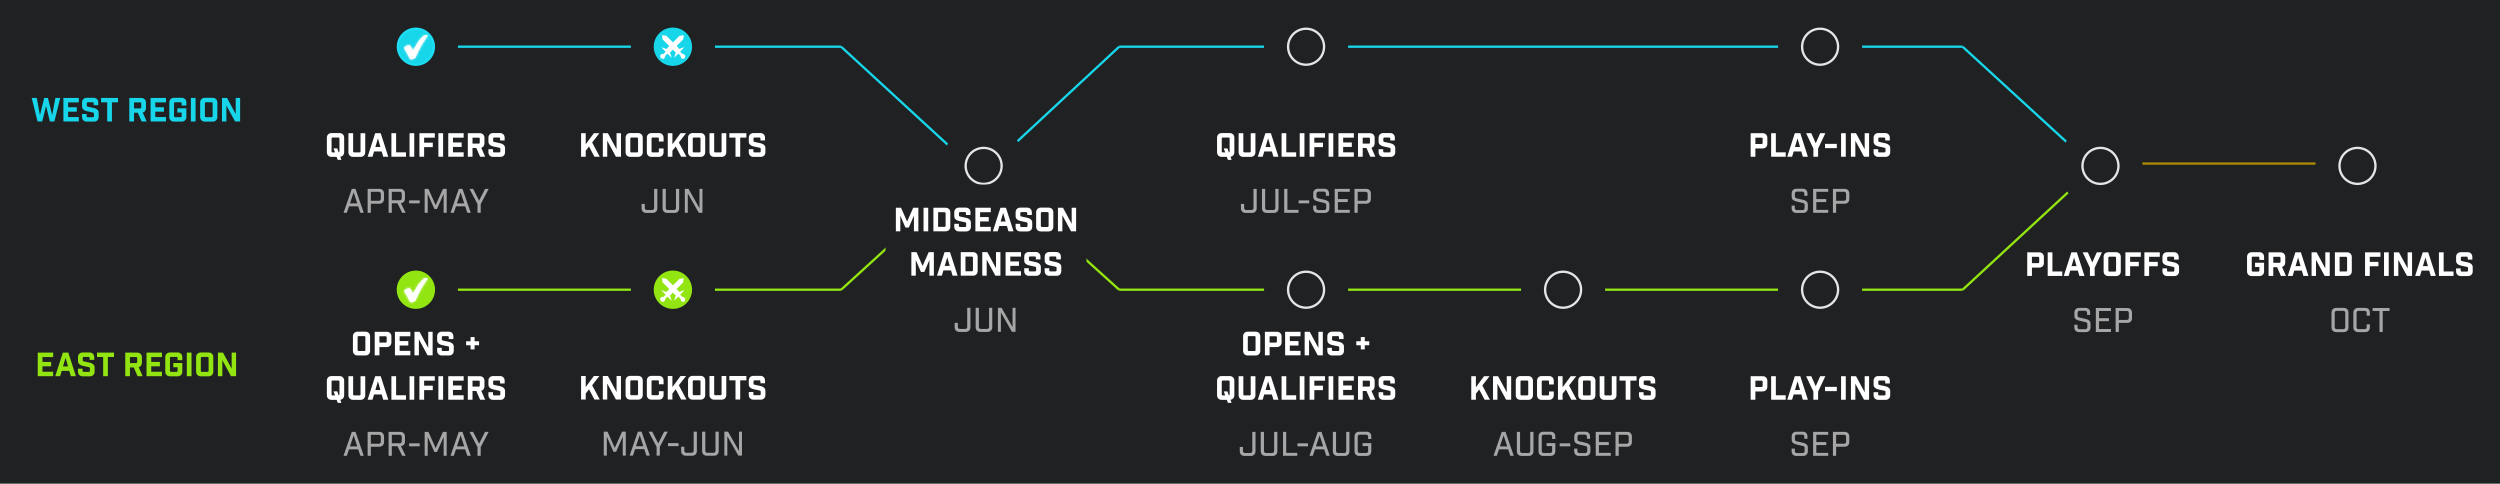 <svg width="1070" height="207" viewBox="0 0 1070 207" fill="none" xmlns="http://www.w3.org/2000/svg">
<rect width="1070" height="207" fill="#202123"/>
<path d="M179 124C179 124 300.523 124 360 124" stroke="#92E510"/>
<path d="M479 124C479 124 721.375 124 840 124" stroke="#92E510"/>
<path d="M360 124L419.184 70L479 124" stroke="#92E510"/>
<path d="M840 124L898.413 70" stroke="#92E510"/>
<path d="M900 70H955H1010" stroke="#AC8A00"/>
<path d="M179 20C179 20 300.523 20 360 20" stroke="#18D6EA"/>
<path d="M479 20L419.816 75L360 20" stroke="#18D6EA"/>
<path d="M479 20C479 20 721.375 20 840 20" stroke="#18D6EA"/>
<path d="M840 20L900 75" stroke="#18D6EA"/>
<circle cx="178" cy="124" r="18" fill="#202123"/>
<circle cx="178" cy="124" r="7.7" fill="#92E510" stroke="#92E510"/>
<path opacity="0.6" d="M153.316 192.324L154.228 195.088H155.695L152.161 184.828H150.58L147.031 195.088H148.442L149.368 192.324H153.316ZM152.902 191.056H149.782L151.363 186.31L152.902 191.056ZM157.351 184.828V195.088H158.719V191.198H162.31C163.564 191.198 164.362 190.414 164.362 189.16V186.866C164.362 185.612 163.564 184.828 162.31 184.828H157.351ZM158.719 189.93V186.097H162.139C162.68 186.097 162.994 186.453 162.994 186.98V189.046C162.994 189.574 162.68 189.93 162.139 189.93H158.719ZM173.637 195.088L171.585 190.97C172.654 190.842 173.323 190.129 173.323 188.932V186.866C173.323 185.612 172.525 184.828 171.271 184.828H166.327V195.088H167.695V190.984H170.117L172.141 195.088H173.637ZM167.695 189.716V186.097H171.1C171.642 186.097 171.955 186.453 171.955 186.98V188.833C171.955 189.36 171.642 189.716 171.1 189.716H167.695ZM179.629 189.759H175.112V191.027H179.629V189.759ZM191.179 184.828H189.597L186.462 191.797L183.356 184.828H181.76V195.088H183.056V186.952L185.921 193.45H187.032L189.882 186.952V195.088H191.179V184.828ZM199.099 192.324L200.011 195.088H201.479L197.945 184.828H196.363L192.815 195.088H194.226L195.152 192.324H199.099ZM198.686 191.056H195.565L197.147 186.31L198.686 191.056ZM205.74 195.088V191.355L209.16 184.828H207.621L205.056 189.873L202.477 184.828H200.952L204.372 191.355V195.088H205.74Z" fill="white"/>
<path d="M156.408 152.144C157.584 152.144 158.396 151.332 158.396 150.156V143.94C158.396 142.764 157.584 141.952 156.408 141.952H153.034C151.858 141.952 151.046 142.764 151.046 143.94V150.156C151.046 151.332 151.858 152.144 153.034 152.144H156.408ZM153.062 144.332C153.062 144.024 153.23 143.856 153.538 143.856H155.904C156.212 143.856 156.38 144.024 156.38 144.332V149.764C156.38 150.072 156.212 150.24 155.904 150.24H153.538C153.23 150.24 153.062 150.072 153.062 149.764V144.332ZM160.376 142.008V152.088H162.392V148.532H165.528C166.704 148.532 167.516 147.72 167.516 146.544V143.996C167.516 142.82 166.704 142.008 165.528 142.008H160.376ZM162.392 146.628V143.912H165.024C165.332 143.912 165.5 144.08 165.5 144.388V146.152C165.5 146.46 165.332 146.628 165.024 146.628H162.392ZM169.03 142.008V152.088H175.624V150.184H171.046V147.888H174.756V145.984H171.046V143.912H175.624V142.008H169.03ZM183.277 142.008V148.882L179.567 142.008H177.397V152.088H179.287V145.214L182.997 152.088H185.167V142.008H183.277ZM192.081 145.116H194.041V143.94C194.041 142.764 193.229 141.952 192.053 141.952H189.085C187.909 141.952 187.097 142.764 187.097 143.94V145.648C187.097 146.768 188.021 147.426 189.113 147.664L191.717 148.224C192.025 148.294 192.193 148.392 192.193 148.7V149.764C192.193 150.072 192.025 150.24 191.717 150.24H189.533C189.225 150.24 189.057 150.072 189.057 149.764V148.868H187.097V150.156C187.097 151.332 187.909 152.144 189.085 152.144H192.221C193.397 152.144 194.209 151.332 194.209 150.156V148.336C194.209 147.216 193.285 146.558 192.193 146.32L189.589 145.76C189.281 145.69 189.113 145.592 189.113 145.284V144.332C189.113 144.024 189.281 143.856 189.589 143.856H191.605C191.913 143.856 192.081 144.024 192.081 144.332V145.116ZM201.415 149.54H203.123V147.762H205.041V146.054H203.123V144.276H201.415V146.054H199.497V147.762H201.415V149.54ZM141.884 160.952C140.708 160.952 139.896 161.764 139.896 162.94V169.156C139.896 170.332 140.708 171.144 141.884 171.144H144.082L144.544 172.432H146.126L145.65 171.116C146.644 170.976 147.302 170.22 147.302 169.156V162.94C147.302 161.764 146.49 160.952 145.314 160.952H141.884ZM144.334 167.504H142.752L143.382 169.24H142.388C142.08 169.24 141.912 169.072 141.912 168.764V163.332C141.912 163.024 142.08 162.856 142.388 162.856H144.81C145.118 162.856 145.286 163.024 145.286 163.332V168.764C145.286 169.016 145.174 169.17 144.964 169.226L144.334 167.504ZM156.323 161.008H154.307V168.764C154.307 169.072 154.139 169.24 153.831 169.24H151.619C151.311 169.24 151.143 169.072 151.143 168.764V161.008H149.127V169.156C149.127 170.332 149.939 171.144 151.115 171.144H154.335C155.511 171.144 156.323 170.332 156.323 169.156V161.008ZM163.36 168.82L164.018 171.088H166.188L162.94 161.008H160.588L157.34 171.088H159.426L160.098 168.82H163.36ZM162.814 166.916H160.658L161.75 163.22L162.814 166.916ZM167.519 161.008V171.088H173.763V169.184H169.535V161.008H167.519ZM175.285 171.088H177.301V161.008H175.285V171.088ZM179.509 171.088H181.525V166.972H185.235V165.068H181.525V162.912H186.103V161.008H179.509V171.088ZM187.63 171.088H189.646V161.008H187.63V171.088ZM191.855 161.008V171.088H198.449V169.184H193.871V166.888H197.581V164.984H193.871V162.912H198.449V161.008H191.855ZM207.656 171.088L205.976 167.266C206.816 167.028 207.348 166.314 207.348 165.362V162.996C207.348 161.82 206.536 161.008 205.36 161.008H200.222V171.088H202.238V167.35H203.862L205.486 171.088H207.656ZM205.332 164.998C205.332 165.306 205.164 165.474 204.856 165.474H202.238V162.912H204.856C205.164 162.912 205.332 163.08 205.332 163.388V164.998ZM214.032 164.116H215.992V162.94C215.992 161.764 215.18 160.952 214.004 160.952H211.036C209.86 160.952 209.048 161.764 209.048 162.94V164.648C209.048 165.768 209.972 166.426 211.064 166.664L213.668 167.224C213.976 167.294 214.144 167.392 214.144 167.7V168.764C214.144 169.072 213.976 169.24 213.668 169.24H211.484C211.176 169.24 211.008 169.072 211.008 168.764V167.868H209.048V169.156C209.048 170.332 209.86 171.144 211.036 171.144H214.172C215.348 171.144 216.16 170.332 216.16 169.156V167.336C216.16 166.216 215.236 165.558 214.144 165.32L211.54 164.76C211.232 164.69 211.064 164.592 211.064 164.284V163.332C211.064 163.024 211.232 162.856 211.54 162.856H213.556C213.864 162.856 214.032 163.024 214.032 163.332V164.116Z" fill="white"/>
<circle cx="178" cy="20" r="18" fill="#202123"/>
<circle cx="178" cy="20" r="7.7" fill="#18D6EA" stroke="#1CDEF2"/>
<path opacity="0.6" d="M153.316 88.324L154.228 91.088H155.695L152.161 80.828H150.58L147.031 91.088H148.442L149.368 88.324H153.316ZM152.902 87.056H149.782L151.363 82.31L152.902 87.056ZM157.351 80.828V91.088H158.719V87.198H162.31C163.564 87.198 164.362 86.414 164.362 85.16V82.866C164.362 81.612 163.564 80.828 162.31 80.828H157.351ZM158.719 85.93V82.097H162.139C162.68 82.097 162.994 82.453 162.994 82.98V85.046C162.994 85.574 162.68 85.93 162.139 85.93H158.719ZM173.637 91.088L171.585 86.97C172.654 86.842 173.323 86.129 173.323 84.932V82.866C173.323 81.612 172.525 80.828 171.271 80.828H166.327V91.088H167.695V86.984H170.117L172.141 91.088H173.637ZM167.695 85.716V82.097H171.1C171.642 82.097 171.955 82.453 171.955 82.98V84.833C171.955 85.36 171.642 85.716 171.1 85.716H167.695ZM179.629 85.759H175.112V87.027H179.629V85.759ZM191.179 80.828H189.597L186.462 87.797L183.356 80.828H181.76V91.088H183.056V82.952L185.921 89.45H187.032L189.882 82.952V91.088H191.179V80.828ZM199.099 88.324L200.011 91.088H201.479L197.945 80.828H196.363L192.815 91.088H194.226L195.152 88.324H199.099ZM198.686 87.056H195.565L197.147 82.31L198.686 87.056ZM205.74 91.088V87.355L209.16 80.828H207.621L205.056 85.873L202.477 80.828H200.952L204.372 87.355V91.088H205.74Z" fill="white"/>
<path d="M141.884 56.952C140.708 56.952 139.896 57.764 139.896 58.94V65.156C139.896 66.332 140.708 67.144 141.884 67.144H144.082L144.544 68.432H146.126L145.65 67.116C146.644 66.976 147.302 66.22 147.302 65.156V58.94C147.302 57.764 146.49 56.952 145.314 56.952H141.884ZM144.334 63.504H142.752L143.382 65.24H142.388C142.08 65.24 141.912 65.072 141.912 64.764V59.332C141.912 59.024 142.08 58.856 142.388 58.856H144.81C145.118 58.856 145.286 59.024 145.286 59.332V64.764C145.286 65.016 145.174 65.17 144.964 65.226L144.334 63.504ZM156.323 57.008H154.307V64.764C154.307 65.072 154.139 65.24 153.831 65.24H151.619C151.311 65.24 151.143 65.072 151.143 64.764V57.008H149.127V65.156C149.127 66.332 149.939 67.144 151.115 67.144H154.335C155.511 67.144 156.323 66.332 156.323 65.156V57.008ZM163.36 64.82L164.018 67.088H166.188L162.94 57.008H160.588L157.34 67.088H159.426L160.098 64.82H163.36ZM162.814 62.916H160.658L161.75 59.22L162.814 62.916ZM167.519 57.008V67.088H173.763V65.184H169.535V57.008H167.519ZM175.285 67.088H177.301V57.008H175.285V67.088ZM179.509 67.088H181.525V62.972H185.235V61.068H181.525V58.912H186.103V57.008H179.509V67.088ZM187.63 67.088H189.646V57.008H187.63V67.088ZM191.855 57.008V67.088H198.449V65.184H193.871V62.888H197.581V60.984H193.871V58.912H198.449V57.008H191.855ZM207.656 67.088L205.976 63.266C206.816 63.028 207.348 62.314 207.348 61.362V58.996C207.348 57.82 206.536 57.008 205.36 57.008H200.222V67.088H202.238V63.35H203.862L205.486 67.088H207.656ZM205.332 60.998C205.332 61.306 205.164 61.474 204.856 61.474H202.238V58.912H204.856C205.164 58.912 205.332 59.08 205.332 59.388V60.998ZM214.032 60.116H215.992V58.94C215.992 57.764 215.18 56.952 214.004 56.952H211.036C209.86 56.952 209.048 57.764 209.048 58.94V60.648C209.048 61.768 209.972 62.426 211.064 62.664L213.668 63.224C213.976 63.294 214.144 63.392 214.144 63.7V64.764C214.144 65.072 213.976 65.24 213.668 65.24H211.484C211.176 65.24 211.008 65.072 211.008 64.764V63.868H209.048V65.156C209.048 66.332 209.86 67.144 211.036 67.144H214.172C215.348 67.144 216.16 66.332 216.16 65.156V63.336C216.16 62.216 215.236 61.558 214.144 61.32L211.54 60.76C211.232 60.69 211.064 60.592 211.064 60.284V59.332C211.064 59.024 211.232 58.856 211.54 58.856H213.556C213.864 58.856 214.032 59.024 214.032 59.332V60.116Z" fill="white"/>
<circle cx="288" cy="124" r="18" fill="#202123"/>
<circle cx="288" cy="124.001" r="7.7" fill="#92E510" stroke="#92E510"/>
<path opacity="0.6" d="M267.836 184.74H266.254L263.119 191.708L260.013 184.74H258.417V195H259.714V186.863L262.578 193.361H263.689L266.539 186.863V195H267.836V184.74ZM275.757 192.235L276.669 195H278.136L274.602 184.74H273.021L269.472 195H270.883L271.809 192.235H275.757ZM275.343 190.967H272.223L273.804 186.222L275.343 190.967ZM282.397 195V191.266L285.817 184.74H284.278L281.713 189.784L279.134 184.74H277.609L281.029 191.266V195H282.397ZM290.408 189.67H285.891V190.939H290.408V189.67ZM298.26 184.74H296.892V192.905C296.892 193.432 296.578 193.789 296.037 193.789H293.743C293.201 193.789 292.888 193.432 292.888 192.905V191.195H291.52V193.019C291.52 194.273 292.318 195.057 293.572 195.057H296.208C297.462 195.057 298.26 194.273 298.26 193.019V184.74ZM307.606 184.74H306.238V192.905C306.238 193.432 305.924 193.789 305.397 193.789H302.732C302.191 193.789 301.877 193.432 301.877 192.905V184.74H300.509V193.019C300.509 194.273 301.307 195.057 302.561 195.057H305.568C306.822 195.057 307.606 194.273 307.606 193.019V184.74ZM316.301 184.74V193.019L311.585 184.74H310.031V195H311.3V186.706L316.016 195H317.57V184.74H316.301Z" fill="white"/>
<path d="M254.425 171H256.693L253.445 164.896L256.539 160.92H254.173L250.687 165.652V160.92H248.699V171H250.687V168.424L252.101 166.618L254.425 171ZM263.889 160.92V167.794L260.179 160.92H258.009V171H259.899V164.126L263.609 171H265.779V160.92H263.889ZM273.114 171.056C274.29 171.056 275.102 170.244 275.102 169.068V162.852C275.102 161.676 274.29 160.864 273.114 160.864H269.74C268.564 160.864 267.752 161.676 267.752 162.852V169.068C267.752 170.244 268.564 171.056 269.74 171.056H273.114ZM269.768 163.244C269.768 162.936 269.936 162.768 270.244 162.768H272.61C272.918 162.768 273.086 162.936 273.086 163.244V168.676C273.086 168.984 272.918 169.152 272.61 169.152H270.244C269.936 169.152 269.768 168.984 269.768 168.676V163.244ZM282.024 171.056C283.2 171.056 284.012 170.244 284.012 169.068V167.444H281.996V168.676C281.996 168.984 281.828 169.152 281.52 169.152H279.336C279.028 169.152 278.86 168.984 278.86 168.676V163.244C278.86 162.936 279.028 162.768 279.336 162.768H281.52C281.828 162.768 281.996 162.936 281.996 163.244V164.476H284.012V162.852C284.012 161.676 283.2 160.864 282.024 160.864H278.832C277.656 160.864 276.844 161.676 276.844 162.852V169.068C276.844 170.244 277.656 171.056 278.832 171.056H282.024ZM291.53 171H293.798L290.55 164.896L293.644 160.92H291.278L287.792 165.652V160.92H285.804V171H287.792V168.424L289.206 166.618L291.53 171ZM299.842 171.056C301.018 171.056 301.83 170.244 301.83 169.068V162.852C301.83 161.676 301.018 160.864 299.842 160.864H296.468C295.292 160.864 294.48 161.676 294.48 162.852V169.068C294.48 170.244 295.292 171.056 296.468 171.056H299.842ZM296.496 163.244C296.496 162.936 296.664 162.768 296.972 162.768H299.338C299.646 162.768 299.814 162.936 299.814 163.244V168.676C299.814 168.984 299.646 169.152 299.338 169.152H296.972C296.664 169.152 296.496 168.984 296.496 168.676V163.244ZM310.852 160.92H308.836V168.676C308.836 168.984 308.668 169.152 308.36 169.152H306.148C305.84 169.152 305.672 168.984 305.672 168.676V160.92H303.656V169.068C303.656 170.244 304.468 171.056 305.644 171.056H308.864C310.04 171.056 310.852 170.244 310.852 169.068V160.92ZM319.44 162.796V160.92H312.16V162.796H314.792V171H316.808V162.796H319.44ZM325.467 164.028H327.427V162.852C327.427 161.676 326.615 160.864 325.439 160.864H322.471C321.295 160.864 320.483 161.676 320.483 162.852V164.56C320.483 165.68 321.407 166.338 322.499 166.576L325.103 167.136C325.411 167.206 325.579 167.304 325.579 167.612V168.676C325.579 168.984 325.411 169.152 325.103 169.152H322.919C322.611 169.152 322.443 168.984 322.443 168.676V167.78H320.483V169.068C320.483 170.244 321.295 171.056 322.471 171.056H325.607C326.783 171.056 327.595 170.244 327.595 169.068V167.248C327.595 166.128 326.671 165.47 325.579 165.232L322.975 164.672C322.667 164.602 322.499 164.504 322.499 164.196V163.244C322.499 162.936 322.667 162.768 322.975 162.768H324.991C325.299 162.768 325.467 162.936 325.467 163.244V164.028Z" fill="white"/>
<circle cx="288" cy="20" r="18" fill="#202123"/>
<circle cx="288" cy="20" r="7.7" fill="#18D6EA" stroke="#18D6EA"/>
<path opacity="0.6" d="M281.338 80.828H279.97V88.994C279.97 89.521 279.657 89.877 279.115 89.877H276.821C276.279 89.877 275.966 89.521 275.966 88.994V87.284H274.598V89.108C274.598 90.362 275.396 91.145 276.65 91.145H279.286C280.54 91.145 281.338 90.362 281.338 89.108V80.828ZM290.684 80.828H289.316V88.994C289.316 89.521 289.002 89.877 288.475 89.877H285.81C285.269 89.877 284.955 89.521 284.955 88.994V80.828H283.587V89.108C283.587 90.362 284.385 91.145 285.639 91.145H288.646C289.9 91.145 290.684 90.362 290.684 89.108V80.828ZM299.38 80.828V89.108L294.663 80.828H293.11V91.088H294.378V82.795L299.095 91.088H300.648V80.828H299.38Z" fill="white"/>
<path d="M254.425 67.088H256.693L253.445 60.984L256.539 57.008H254.173L250.687 61.74V57.008H248.699V67.088H250.687V64.512L252.101 62.706L254.425 67.088ZM263.889 57.008V63.882L260.179 57.008H258.009V67.088H259.899V60.214L263.609 67.088H265.779V57.008H263.889ZM273.114 67.144C274.29 67.144 275.102 66.332 275.102 65.156V58.94C275.102 57.764 274.29 56.952 273.114 56.952H269.74C268.564 56.952 267.752 57.764 267.752 58.94V65.156C267.752 66.332 268.564 67.144 269.74 67.144H273.114ZM269.768 59.332C269.768 59.024 269.936 58.856 270.244 58.856H272.61C272.918 58.856 273.086 59.024 273.086 59.332V64.764C273.086 65.072 272.918 65.24 272.61 65.24H270.244C269.936 65.24 269.768 65.072 269.768 64.764V59.332ZM282.024 67.144C283.2 67.144 284.012 66.332 284.012 65.156V63.532H281.996V64.764C281.996 65.072 281.828 65.24 281.52 65.24H279.336C279.028 65.24 278.86 65.072 278.86 64.764V59.332C278.86 59.024 279.028 58.856 279.336 58.856H281.52C281.828 58.856 281.996 59.024 281.996 59.332V60.564H284.012V58.94C284.012 57.764 283.2 56.952 282.024 56.952H278.832C277.656 56.952 276.844 57.764 276.844 58.94V65.156C276.844 66.332 277.656 67.144 278.832 67.144H282.024ZM291.53 67.088H293.798L290.55 60.984L293.644 57.008H291.278L287.792 61.74V57.008H285.804V67.088H287.792V64.512L289.206 62.706L291.53 67.088ZM299.842 67.144C301.018 67.144 301.83 66.332 301.83 65.156V58.94C301.83 57.764 301.018 56.952 299.842 56.952H296.468C295.292 56.952 294.48 57.764 294.48 58.94V65.156C294.48 66.332 295.292 67.144 296.468 67.144H299.842ZM296.496 59.332C296.496 59.024 296.664 58.856 296.972 58.856H299.338C299.646 58.856 299.814 59.024 299.814 59.332V64.764C299.814 65.072 299.646 65.24 299.338 65.24H296.972C296.664 65.24 296.496 65.072 296.496 64.764V59.332ZM310.852 57.008H308.836V64.764C308.836 65.072 308.668 65.24 308.36 65.24H306.148C305.84 65.24 305.672 65.072 305.672 64.764V57.008H303.656V65.156C303.656 66.332 304.468 67.144 305.644 67.144H308.864C310.04 67.144 310.852 66.332 310.852 65.156V57.008ZM319.44 58.884V57.008H312.16V58.884H314.792V67.088H316.808V58.884H319.44ZM325.467 60.116H327.427V58.94C327.427 57.764 326.615 56.952 325.439 56.952H322.471C321.295 56.952 320.483 57.764 320.483 58.94V60.648C320.483 61.768 321.407 62.426 322.499 62.664L325.103 63.224C325.411 63.294 325.579 63.392 325.579 63.7V64.764C325.579 65.072 325.411 65.24 325.103 65.24H322.919C322.611 65.24 322.443 65.072 322.443 64.764V63.868H320.483V65.156C320.483 66.332 321.295 67.144 322.471 67.144H325.607C326.783 67.144 327.595 66.332 327.595 65.156V63.336C327.595 62.216 326.671 61.558 325.579 61.32L322.975 60.76C322.667 60.69 322.499 60.592 322.499 60.284V59.332C322.499 59.024 322.667 58.856 322.975 58.856H324.991C325.299 58.856 325.467 59.024 325.467 59.332V60.116Z" fill="white"/>
<circle cx="421" cy="71" r="18" fill="#202123"/>
<circle cx="421" cy="71" r="7.7" stroke="#E5E5E5"/>
<rect width="86" height="72" transform="translate(379 79)" fill="#202123"/>
<path opacity="0.6" d="M415.338 131.74H413.97V139.905C413.97 140.432 413.656 140.789 413.115 140.789H410.821C410.279 140.789 409.966 140.432 409.966 139.905V138.195H408.598V140.019C408.598 141.273 409.396 142.057 410.65 142.057H413.286C414.54 142.057 415.338 141.273 415.338 140.019V131.74ZM424.684 131.74H423.316V139.905C423.316 140.432 423.002 140.789 422.475 140.789H419.81C419.269 140.789 418.955 140.432 418.955 139.905V131.74H417.587V140.019C417.587 141.273 418.385 142.057 419.639 142.057H422.646C423.9 142.057 424.684 141.273 424.684 140.019V131.74ZM433.379 131.74V140.019L428.663 131.74H427.109V142H428.378V133.706L433.094 142H434.648V131.74H433.379Z" fill="white"/>
<path d="M393.062 88.92H390.85L388.246 94.828L385.642 88.92H383.43V99H385.334V92.28L387.518 97.39H388.974L391.158 92.28V99H393.062V88.92ZM395.27 99H397.286V88.92H395.27V99ZM399.495 88.92V99H404.745C405.921 99 406.733 98.188 406.733 97.012V90.908C406.733 89.732 405.921 88.92 404.745 88.92H399.495ZM401.511 97.096V90.824H404.241C404.549 90.824 404.717 90.992 404.717 91.3V96.62C404.717 96.928 404.549 97.096 404.241 97.096H401.511ZM413.414 92.028H415.374V90.852C415.374 89.676 414.562 88.864 413.386 88.864H410.418C409.242 88.864 408.43 89.676 408.43 90.852V92.56C408.43 93.68 409.354 94.338 410.446 94.576L413.05 95.136C413.358 95.206 413.526 95.304 413.526 95.612V96.676C413.526 96.984 413.358 97.152 413.05 97.152H410.866C410.558 97.152 410.39 96.984 410.39 96.676V95.78H408.43V97.068C408.43 98.244 409.242 99.056 410.418 99.056H413.554C414.73 99.056 415.542 98.244 415.542 97.068V95.248C415.542 94.128 414.618 93.47 413.526 93.232L410.922 92.672C410.614 92.602 410.446 92.504 410.446 92.196V91.244C410.446 90.936 410.614 90.768 410.922 90.768H412.938C413.246 90.768 413.414 90.936 413.414 91.244V92.028ZM417.46 88.92V99H424.054V97.096H419.476V94.8H423.186V92.896H419.476V90.824H424.054V88.92H417.46ZM430.965 96.732L431.623 99H433.793L430.545 88.92H428.193L424.945 99H427.031L427.703 96.732H430.965ZM430.419 94.828H428.263L429.355 91.132L430.419 94.828ZM439.664 92.028H441.624V90.852C441.624 89.676 440.812 88.864 439.636 88.864H436.668C435.492 88.864 434.68 89.676 434.68 90.852V92.56C434.68 93.68 435.604 94.338 436.696 94.576L439.3 95.136C439.608 95.206 439.776 95.304 439.776 95.612V96.676C439.776 96.984 439.608 97.152 439.3 97.152H437.116C436.808 97.152 436.64 96.984 436.64 96.676V95.78H434.68V97.068C434.68 98.244 435.492 99.056 436.668 99.056H439.804C440.98 99.056 441.792 98.244 441.792 97.068V95.248C441.792 94.128 440.868 93.47 439.776 93.232L437.172 92.672C436.864 92.602 436.696 92.504 436.696 92.196V91.244C436.696 90.936 436.864 90.768 437.172 90.768H439.188C439.496 90.768 439.664 90.936 439.664 91.244V92.028ZM448.834 99.056C450.01 99.056 450.822 98.244 450.822 97.068V90.852C450.822 89.676 450.01 88.864 448.834 88.864H445.46C444.284 88.864 443.472 89.676 443.472 90.852V97.068C443.472 98.244 444.284 99.056 445.46 99.056H448.834ZM445.488 91.244C445.488 90.936 445.656 90.768 445.964 90.768H448.33C448.638 90.768 448.806 90.936 448.806 91.244V96.676C448.806 96.984 448.638 97.152 448.33 97.152H445.964C445.656 97.152 445.488 96.984 445.488 96.676V91.244ZM458.681 88.92V95.794L454.971 88.92H452.801V99H454.691V92.126L458.401 99H460.571V88.92H458.681ZM399.693 107.92H397.481L394.877 113.828L392.273 107.92H390.061V118H391.965V111.28L394.149 116.39H395.605L397.789 111.28V118H399.693V107.92ZM407.039 115.732L407.697 118H409.867L406.619 107.92H404.267L401.019 118H403.105L403.777 115.732H407.039ZM406.493 113.828H404.337L405.429 110.132L406.493 113.828ZM411.198 107.92V118H416.448C417.624 118 418.436 117.188 418.436 116.012V109.908C418.436 108.732 417.624 107.92 416.448 107.92H411.198ZM413.214 116.096V109.824H415.944C416.252 109.824 416.42 109.992 416.42 110.3V115.62C416.42 115.928 416.252 116.096 415.944 116.096H413.214ZM426.293 107.92V114.794L422.583 107.92H420.413V118H422.303V111.126L426.013 118H428.183V107.92H426.293ZM430.393 107.92V118H436.987V116.096H432.409V113.8H436.119V111.896H432.409V109.824H436.987V107.92H430.393ZM443.355 111.028H445.315V109.852C445.315 108.676 444.503 107.864 443.327 107.864H440.359C439.183 107.864 438.371 108.676 438.371 109.852V111.56C438.371 112.68 439.295 113.338 440.387 113.576L442.991 114.136C443.299 114.206 443.467 114.304 443.467 114.612V115.676C443.467 115.984 443.299 116.152 442.991 116.152H440.807C440.499 116.152 440.331 115.984 440.331 115.676V114.78H438.371V116.068C438.371 117.244 439.183 118.056 440.359 118.056H443.495C444.671 118.056 445.483 117.244 445.483 116.068V114.248C445.483 113.128 444.559 112.47 443.467 112.232L440.863 111.672C440.555 111.602 440.387 111.504 440.387 111.196V110.244C440.387 109.936 440.555 109.768 440.863 109.768H442.879C443.187 109.768 443.355 109.936 443.355 110.244V111.028ZM452.105 111.028H454.065V109.852C454.065 108.676 453.253 107.864 452.077 107.864H449.109C447.933 107.864 447.121 108.676 447.121 109.852V111.56C447.121 112.68 448.045 113.338 449.137 113.576L451.741 114.136C452.049 114.206 452.217 114.304 452.217 114.612V115.676C452.217 115.984 452.049 116.152 451.741 116.152H449.557C449.249 116.152 449.081 115.984 449.081 115.676V114.78H447.121V116.068C447.121 117.244 447.933 118.056 449.109 118.056H452.245C453.421 118.056 454.233 117.244 454.233 116.068V114.248C454.233 113.128 453.309 112.47 452.217 112.232L449.613 111.672C449.305 111.602 449.137 111.504 449.137 111.196V110.244C449.137 109.936 449.305 109.768 449.613 109.768H451.629C451.937 109.768 452.105 109.936 452.105 110.244V111.028Z" fill="white"/>
<circle cx="559" cy="20" r="18" fill="#202123"/>
<circle cx="559" cy="20" r="7.7" stroke="#E5E5E5"/>
<path opacity="0.6" d="M537.865 80.828H536.497V88.994C536.497 89.521 536.184 89.877 535.642 89.877H533.348C532.807 89.877 532.493 89.521 532.493 88.994V87.284H531.125V89.108C531.125 90.362 531.923 91.145 533.177 91.145H535.813C537.067 91.145 537.865 90.362 537.865 89.108V80.828ZM547.211 80.828H545.843V88.994C545.843 89.521 545.53 89.877 545.002 89.877H542.338C541.796 89.877 541.483 89.521 541.483 88.994V80.828H540.115V89.108C540.115 90.362 540.913 91.145 542.167 91.145H545.173C546.427 91.145 547.211 90.362 547.211 89.108V80.828ZM549.637 80.828V91.088H555.736V89.82H551.005V80.828H549.637ZM560.337 85.759H555.819V87.027H560.337V85.759ZM567.487 83.792H568.826V82.809C568.826 81.555 568.043 80.771 566.789 80.771H564.11C562.856 80.771 562.072 81.555 562.072 82.809V84.177C562.072 85.46 562.913 85.958 564.124 86.229L566.774 86.856C567.302 86.984 567.615 87.084 567.615 87.768V88.994C567.615 89.521 567.302 89.906 566.774 89.906H564.238C563.711 89.906 563.397 89.521 563.397 88.994V87.996H562.043V89.108C562.043 90.362 562.841 91.145 564.095 91.145H566.945C568.199 91.145 568.983 90.362 568.983 89.108V87.569C568.983 86.286 568.142 85.802 566.931 85.517L564.281 84.904C563.825 84.79 563.44 84.662 563.44 83.978V82.923C563.44 82.396 563.753 82.011 564.281 82.011H566.632C567.173 82.011 567.487 82.396 567.487 82.923V83.792ZM571.248 80.828V91.088H577.704V89.82H572.616V86.486H576.849V85.203H572.616V82.097H577.704V80.828H571.248ZM579.723 80.828V91.088H581.091V87.198H584.682C585.936 87.198 586.734 86.414 586.734 85.16V82.866C586.734 81.612 585.936 80.828 584.682 80.828H579.723ZM581.091 85.93V82.097H584.511C585.053 82.097 585.366 82.453 585.366 82.98V85.046C585.366 85.574 585.053 85.93 584.511 85.93H581.091Z" fill="white"/>
<path d="M522.884 56.952C521.708 56.952 520.896 57.764 520.896 58.94V65.156C520.896 66.332 521.708 67.144 522.884 67.144H525.082L525.544 68.432H527.126L526.65 67.116C527.644 66.976 528.302 66.22 528.302 65.156V58.94C528.302 57.764 527.49 56.952 526.314 56.952H522.884ZM525.334 63.504H523.752L524.382 65.24H523.388C523.08 65.24 522.912 65.072 522.912 64.764V59.332C522.912 59.024 523.08 58.856 523.388 58.856H525.81C526.118 58.856 526.286 59.024 526.286 59.332V64.764C526.286 65.016 526.174 65.17 525.964 65.226L525.334 63.504ZM537.323 57.008H535.307V64.764C535.307 65.072 535.139 65.24 534.831 65.24H532.619C532.311 65.24 532.143 65.072 532.143 64.764V57.008H530.127V65.156C530.127 66.332 530.939 67.144 532.115 67.144H535.335C536.511 67.144 537.323 66.332 537.323 65.156V57.008ZM544.36 64.82L545.018 67.088H547.188L543.94 57.008H541.588L538.34 67.088H540.426L541.098 64.82H544.36ZM543.814 62.916H541.658L542.75 59.22L543.814 62.916ZM548.519 57.008V67.088H554.763V65.184H550.535V57.008H548.519ZM556.285 67.088H558.301V57.008H556.285V67.088ZM560.509 67.088H562.525V62.972H566.235V61.068H562.525V58.912H567.103V57.008H560.509V67.088ZM568.63 67.088H570.646V57.008H568.63V67.088ZM572.855 57.008V67.088H579.449V65.184H574.871V62.888H578.581V60.984H574.871V58.912H579.449V57.008H572.855ZM588.656 67.088L586.976 63.266C587.816 63.028 588.348 62.314 588.348 61.362V58.996C588.348 57.82 587.536 57.008 586.36 57.008H581.222V67.088H583.238V63.35H584.862L586.486 67.088H588.656ZM586.332 60.998C586.332 61.306 586.164 61.474 585.856 61.474H583.238V58.912H585.856C586.164 58.912 586.332 59.08 586.332 59.388V60.998ZM595.032 60.116H596.992V58.94C596.992 57.764 596.18 56.952 595.004 56.952H592.036C590.86 56.952 590.048 57.764 590.048 58.94V60.648C590.048 61.768 590.972 62.426 592.064 62.664L594.668 63.224C594.976 63.294 595.144 63.392 595.144 63.7V64.764C595.144 65.072 594.976 65.24 594.668 65.24H592.484C592.176 65.24 592.008 65.072 592.008 64.764V63.868H590.048V65.156C590.048 66.332 590.86 67.144 592.036 67.144H595.172C596.348 67.144 597.16 66.332 597.16 65.156V63.336C597.16 62.216 596.236 61.558 595.144 61.32L592.54 60.76C592.232 60.69 592.064 60.592 592.064 60.284V59.332C592.064 59.024 592.232 58.856 592.54 58.856H594.556C594.864 58.856 595.032 59.024 595.032 59.332V60.116Z" fill="white"/>
<circle cx="559" cy="124" r="18" fill="#202123"/>
<circle cx="559" cy="124.001" r="7.7" stroke="#E5E5E5"/>
<path opacity="0.6" d="M537.357 184.829H535.989V192.994C535.989 193.521 535.676 193.878 535.134 193.878H532.84C532.299 193.878 531.985 193.521 531.985 192.994V191.284H530.617V193.108C530.617 194.362 531.415 195.146 532.669 195.146H535.305C536.559 195.146 537.357 194.362 537.357 193.108V184.829ZM546.703 184.829H545.335V192.994C545.335 193.521 545.022 193.878 544.494 193.878H541.83C541.288 193.878 540.975 193.521 540.975 192.994V184.829H539.607V193.108C539.607 194.362 540.405 195.146 541.659 195.146H544.665C545.919 195.146 546.703 194.362 546.703 193.108V184.829ZM549.129 184.829V195.089H555.228V193.821H550.497V184.829H549.129ZM559.829 189.759H555.312V191.028H559.829V189.759ZM566.747 192.324L567.659 195.089H569.127L565.593 184.829H564.011L560.463 195.089H561.873L562.8 192.324H566.747ZM566.334 191.056H563.213L564.795 186.311L566.334 191.056ZM577.555 184.829H576.187V192.994C576.187 193.521 575.874 193.878 575.346 193.878H572.682C572.14 193.878 571.827 193.521 571.827 192.994V184.829H570.459V193.108C570.459 194.362 571.257 195.146 572.511 195.146H575.517C576.771 195.146 577.555 194.362 577.555 193.108V184.829ZM585.552 187.893H586.92V186.81C586.92 185.556 586.137 184.772 584.883 184.772H581.79C580.536 184.772 579.738 185.556 579.738 186.81V193.108C579.738 194.362 580.536 195.146 581.79 195.146H584.883C586.137 195.146 586.92 194.362 586.92 193.108V189.674H583.187V190.914H585.552V192.994C585.552 193.521 585.239 193.878 584.712 193.878H581.961C581.42 193.878 581.106 193.536 581.106 192.994V186.924C581.106 186.396 581.42 186.04 581.961 186.04H584.712C585.239 186.04 585.552 186.396 585.552 186.924V187.893Z" fill="white"/>
<path d="M537.408 152.145C538.584 152.145 539.396 151.333 539.396 150.157V143.941C539.396 142.765 538.584 141.953 537.408 141.953H534.034C532.858 141.953 532.046 142.765 532.046 143.941V150.157C532.046 151.333 532.858 152.145 534.034 152.145H537.408ZM534.062 144.333C534.062 144.025 534.23 143.857 534.538 143.857H536.904C537.212 143.857 537.38 144.025 537.38 144.333V149.765C537.38 150.073 537.212 150.241 536.904 150.241H534.538C534.23 150.241 534.062 150.073 534.062 149.765V144.333ZM541.376 142.009V152.089H543.392V148.533H546.528C547.704 148.533 548.516 147.721 548.516 146.545V143.997C548.516 142.821 547.704 142.009 546.528 142.009H541.376ZM543.392 146.629V143.913H546.024C546.332 143.913 546.5 144.081 546.5 144.389V146.153C546.5 146.461 546.332 146.629 546.024 146.629H543.392ZM550.03 142.009V152.089H556.624V150.185H552.046V147.889H555.756V145.985H552.046V143.913H556.624V142.009H550.03ZM564.277 142.009V148.883L560.567 142.009H558.397V152.089H560.287V145.215L563.997 152.089H566.167V142.009H564.277ZM573.081 145.117H575.041V143.941C575.041 142.765 574.229 141.953 573.053 141.953H570.085C568.909 141.953 568.097 142.765 568.097 143.941V145.649C568.097 146.769 569.021 147.427 570.113 147.665L572.717 148.225C573.025 148.295 573.193 148.393 573.193 148.701V149.765C573.193 150.073 573.025 150.241 572.717 150.241H570.533C570.225 150.241 570.057 150.073 570.057 149.765V148.869H568.097V150.157C568.097 151.333 568.909 152.145 570.085 152.145H573.221C574.397 152.145 575.209 151.333 575.209 150.157V148.337C575.209 147.217 574.285 146.559 573.193 146.321L570.589 145.761C570.281 145.691 570.113 145.593 570.113 145.285V144.333C570.113 144.025 570.281 143.857 570.589 143.857H572.605C572.913 143.857 573.081 144.025 573.081 144.333V145.117ZM582.415 149.541H584.123V147.763H586.041V146.055H584.123V144.277H582.415V146.055H580.497V147.763H582.415V149.541ZM522.884 160.953C521.708 160.953 520.896 161.765 520.896 162.941V169.157C520.896 170.333 521.708 171.145 522.884 171.145H525.082L525.544 172.433H527.126L526.65 171.117C527.644 170.977 528.302 170.221 528.302 169.157V162.941C528.302 161.765 527.49 160.953 526.314 160.953H522.884ZM525.334 167.505H523.752L524.382 169.241H523.388C523.08 169.241 522.912 169.073 522.912 168.765V163.333C522.912 163.025 523.08 162.857 523.388 162.857H525.81C526.118 162.857 526.286 163.025 526.286 163.333V168.765C526.286 169.017 526.174 169.171 525.964 169.227L525.334 167.505ZM537.323 161.009H535.307V168.765C535.307 169.073 535.139 169.241 534.831 169.241H532.619C532.311 169.241 532.143 169.073 532.143 168.765V161.009H530.127V169.157C530.127 170.333 530.939 171.145 532.115 171.145H535.335C536.511 171.145 537.323 170.333 537.323 169.157V161.009ZM544.36 168.821L545.018 171.089H547.188L543.94 161.009H541.588L538.34 171.089H540.426L541.098 168.821H544.36ZM543.814 166.917H541.658L542.75 163.221L543.814 166.917ZM548.519 161.009V171.089H554.763V169.185H550.535V161.009H548.519ZM556.285 171.089H558.301V161.009H556.285V171.089ZM560.509 171.089H562.525V166.973H566.235V165.069H562.525V162.913H567.103V161.009H560.509V171.089ZM568.63 171.089H570.646V161.009H568.63V171.089ZM572.855 161.009V171.089H579.449V169.185H574.871V166.889H578.581V164.985H574.871V162.913H579.449V161.009H572.855ZM588.656 171.089L586.976 167.267C587.816 167.029 588.348 166.315 588.348 165.363V162.997C588.348 161.821 587.536 161.009 586.36 161.009H581.222V171.089H583.238V167.351H584.862L586.486 171.089H588.656ZM586.332 164.999C586.332 165.307 586.164 165.475 585.856 165.475H583.238V162.913H585.856C586.164 162.913 586.332 163.081 586.332 163.389V164.999ZM595.032 164.117H596.992V162.941C596.992 161.765 596.18 160.953 595.004 160.953H592.036C590.86 160.953 590.048 161.765 590.048 162.941V164.649C590.048 165.769 590.972 166.427 592.064 166.665L594.668 167.225C594.976 167.295 595.144 167.393 595.144 167.701V168.765C595.144 169.073 594.976 169.241 594.668 169.241H592.484C592.176 169.241 592.008 169.073 592.008 168.765V167.869H590.048V169.157C590.048 170.333 590.86 171.145 592.036 171.145H595.172C596.348 171.145 597.16 170.333 597.16 169.157V167.337C597.16 166.217 596.236 165.559 595.144 165.321L592.54 164.761C592.232 164.691 592.064 164.593 592.064 164.285V163.333C592.064 163.025 592.232 162.857 592.54 162.857H594.556C594.864 162.857 595.032 163.025 595.032 163.333V164.117Z" fill="white"/>
<circle cx="669" cy="124" r="18" fill="#202123"/>
<circle cx="669" cy="124.001" r="7.7" stroke="#E5E5E5"/>
<path opacity="0.6" d="M645.505 192.324L646.417 195.089H647.885L644.351 184.829H642.769L639.221 195.089H640.632L641.558 192.324H645.505ZM645.092 191.056H641.971L643.553 186.311L645.092 191.056ZM656.314 184.829H654.946V192.994C654.946 193.521 654.632 193.878 654.105 193.878H651.44C650.899 193.878 650.585 193.521 650.585 192.994V184.829H649.217V193.108C649.217 194.362 650.015 195.146 651.269 195.146H654.276C655.53 195.146 656.314 194.362 656.314 193.108V184.829ZM664.311 187.893H665.679V186.81C665.679 185.556 664.895 184.772 663.641 184.772H660.549C659.295 184.772 658.497 185.556 658.497 186.81V193.108C658.497 194.362 659.295 195.146 660.549 195.146H663.641C664.895 195.146 665.679 194.362 665.679 193.108V189.674H661.946V190.914H664.311V192.994C664.311 193.521 663.998 193.878 663.47 193.878H660.72C660.179 193.878 659.865 193.536 659.865 192.994V186.924C659.865 186.396 660.179 186.04 660.72 186.04H663.47C663.998 186.04 664.311 186.396 664.311 186.924V187.893ZM672.055 189.759H667.538V191.028H672.055V189.759ZM679.205 187.793H680.545V186.81C680.545 185.556 679.761 184.772 678.507 184.772H675.828C674.574 184.772 673.79 185.556 673.79 186.81V188.178C673.79 189.46 674.631 189.959 675.842 190.23L678.493 190.857C679.02 190.985 679.334 191.085 679.334 191.769V192.994C679.334 193.521 679.02 193.906 678.493 193.906H675.956C675.429 193.906 675.116 193.521 675.116 192.994V191.997H673.762V193.108C673.762 194.362 674.56 195.146 675.814 195.146H678.664C679.918 195.146 680.702 194.362 680.702 193.108V191.569C680.702 190.287 679.861 189.802 678.65 189.517L675.999 188.904C675.543 188.79 675.158 188.662 675.158 187.978V186.924C675.158 186.396 675.472 186.012 675.999 186.012H678.35C678.892 186.012 679.205 186.396 679.205 186.924V187.793ZM682.967 184.829V195.089H689.422V193.821H684.335V190.486H688.567V189.204H684.335V186.097H689.422V184.829H682.967ZM691.442 184.829V195.089H692.81V191.199H696.401C697.655 191.199 698.453 190.415 698.453 189.161V186.867C698.453 185.613 697.655 184.829 696.401 184.829H691.442ZM692.81 189.93V186.097H696.23C696.771 186.097 697.085 186.453 697.085 186.981V189.047C697.085 189.574 696.771 189.93 696.23 189.93H692.81Z" fill="white"/>
<path d="M635.425 171.089H637.693L634.445 164.985L637.539 161.009H635.173L631.687 165.741V161.009H629.699V171.089H631.687V168.513L633.101 166.707L635.425 171.089ZM644.889 161.009V167.883L641.179 161.009H639.009V171.089H640.899V164.215L644.609 171.089H646.779V161.009H644.889ZM654.114 171.145C655.29 171.145 656.102 170.333 656.102 169.157V162.941C656.102 161.765 655.29 160.953 654.114 160.953H650.74C649.564 160.953 648.752 161.765 648.752 162.941V169.157C648.752 170.333 649.564 171.145 650.74 171.145H654.114ZM650.768 163.333C650.768 163.025 650.936 162.857 651.244 162.857H653.61C653.918 162.857 654.086 163.025 654.086 163.333V168.765C654.086 169.073 653.918 169.241 653.61 169.241H651.244C650.936 169.241 650.768 169.073 650.768 168.765V163.333ZM663.024 171.145C664.2 171.145 665.012 170.333 665.012 169.157V167.533H662.996V168.765C662.996 169.073 662.828 169.241 662.52 169.241H660.336C660.028 169.241 659.86 169.073 659.86 168.765V163.333C659.86 163.025 660.028 162.857 660.336 162.857H662.52C662.828 162.857 662.996 163.025 662.996 163.333V164.565H665.012V162.941C665.012 161.765 664.2 160.953 663.024 160.953H659.832C658.656 160.953 657.844 161.765 657.844 162.941V169.157C657.844 170.333 658.656 171.145 659.832 171.145H663.024ZM672.53 171.089H674.798L671.55 164.985L674.644 161.009H672.278L668.792 165.741V161.009H666.804V171.089H668.792V168.513L670.206 166.707L672.53 171.089ZM680.842 171.145C682.018 171.145 682.83 170.333 682.83 169.157V162.941C682.83 161.765 682.018 160.953 680.842 160.953H677.468C676.292 160.953 675.48 161.765 675.48 162.941V169.157C675.48 170.333 676.292 171.145 677.468 171.145H680.842ZM677.496 163.333C677.496 163.025 677.664 162.857 677.972 162.857H680.338C680.646 162.857 680.814 163.025 680.814 163.333V168.765C680.814 169.073 680.646 169.241 680.338 169.241H677.972C677.664 169.241 677.496 169.073 677.496 168.765V163.333ZM691.852 161.009H689.836V168.765C689.836 169.073 689.668 169.241 689.36 169.241H687.148C686.84 169.241 686.672 169.073 686.672 168.765V161.009H684.656V169.157C684.656 170.333 685.468 171.145 686.644 171.145H689.864C691.04 171.145 691.852 170.333 691.852 169.157V161.009ZM700.44 162.885V161.009H693.16V162.885H695.792V171.089H697.808V162.885H700.44ZM706.467 164.117H708.427V162.941C708.427 161.765 707.615 160.953 706.439 160.953H703.471C702.295 160.953 701.483 161.765 701.483 162.941V164.649C701.483 165.769 702.407 166.427 703.499 166.665L706.103 167.225C706.411 167.295 706.579 167.393 706.579 167.701V168.765C706.579 169.073 706.411 169.241 706.103 169.241H703.919C703.611 169.241 703.443 169.073 703.443 168.765V167.869H701.483V169.157C701.483 170.333 702.295 171.145 703.471 171.145H706.607C707.783 171.145 708.595 170.333 708.595 169.157V167.337C708.595 166.217 707.671 165.559 706.579 165.321L703.975 164.761C703.667 164.691 703.499 164.593 703.499 164.285V163.333C703.499 163.025 703.667 162.857 703.975 162.857H705.991C706.299 162.857 706.467 163.025 706.467 163.333V164.117Z" fill="white"/>
<circle cx="779" cy="124" r="18" fill="#202123"/>
<circle cx="779" cy="124.001" r="7.7" stroke="#E5E5E5"/>
<path opacity="0.6" d="M772.256 187.793H773.595V186.81C773.595 185.556 772.811 184.772 771.557 184.772H768.878C767.624 184.772 766.841 185.556 766.841 186.81V188.178C766.841 189.46 767.681 189.959 768.893 190.23L771.543 190.857C772.07 190.985 772.384 191.085 772.384 191.769V192.994C772.384 193.521 772.07 193.906 771.543 193.906H769.007C768.479 193.906 768.166 193.521 768.166 192.994V191.997H766.812V193.108C766.812 194.362 767.61 195.146 768.864 195.146H771.714C772.968 195.146 773.752 194.362 773.752 193.108V191.569C773.752 190.287 772.911 189.802 771.7 189.517L769.049 188.904C768.593 188.79 768.209 188.662 768.209 187.978V186.924C768.209 186.396 768.522 186.012 769.049 186.012H771.401C771.942 186.012 772.256 186.396 772.256 186.924V187.793ZM776.017 184.829V195.089H782.473V193.821H777.385V190.486H781.618V189.204H777.385V186.097H782.473V184.829H776.017ZM784.492 184.829V195.089H785.86V191.199H789.451C790.705 191.199 791.503 190.415 791.503 189.161V186.867C791.503 185.613 790.705 184.829 789.451 184.829H784.492ZM785.86 189.93V186.097H789.28C789.822 186.097 790.135 186.453 790.135 186.981V189.047C790.135 189.574 789.822 189.93 789.28 189.93H785.86Z" fill="white"/>
<path d="M749.283 161.009V171.089H751.299V167.533H754.435C755.611 167.533 756.423 166.721 756.423 165.545V162.997C756.423 161.821 755.611 161.009 754.435 161.009H749.283ZM751.299 165.629V162.913H753.931C754.239 162.913 754.407 163.081 754.407 163.389V165.153C754.407 165.461 754.239 165.629 753.931 165.629H751.299ZM758.046 161.009V171.089H764.29V169.185H760.062V161.009H758.046ZM770.95 168.821L771.608 171.089H773.778L770.53 161.009H768.178L764.93 171.089H767.016L767.688 168.821H770.95ZM770.404 166.917H768.248L769.34 163.221L770.404 166.917ZM778.145 171.089V167.603L781.253 161.009H779.041L777.137 165.321L775.233 161.009H773.021L776.129 167.603V171.089H778.145ZM786.155 165.573H781.115V167.393H786.155V165.573ZM787.974 171.089H789.99V161.009H787.974V171.089ZM798.079 161.009V167.883L794.369 161.009H792.199V171.089H794.089V164.215L797.799 171.089H799.969V161.009H798.079ZM806.883 164.117H808.843V162.941C808.843 161.765 808.031 160.953 806.855 160.953H803.887C802.711 160.953 801.899 161.765 801.899 162.941V164.649C801.899 165.769 802.823 166.427 803.915 166.665L806.519 167.225C806.827 167.295 806.995 167.393 806.995 167.701V168.765C806.995 169.073 806.827 169.241 806.519 169.241H804.335C804.027 169.241 803.859 169.073 803.859 168.765V167.869H801.899V169.157C801.899 170.333 802.711 171.145 803.887 171.145H807.023C808.199 171.145 809.011 170.333 809.011 169.157V167.337C809.011 166.217 808.087 165.559 806.995 165.321L804.391 164.761C804.083 164.691 803.915 164.593 803.915 164.285V163.333C803.915 163.025 804.083 162.857 804.391 162.857H806.407C806.715 162.857 806.883 163.025 806.883 163.333V164.117Z" fill="white"/>
<circle cx="779" cy="20" r="18" fill="#202123"/>
<circle cx="779" cy="20" r="7.7" stroke="#E5E5E5"/>
<path opacity="0.6" d="M772.256 83.792H773.595V82.809C773.595 81.555 772.811 80.771 771.557 80.771H768.878C767.624 80.771 766.841 81.555 766.841 82.809V84.177C766.841 85.46 767.681 85.958 768.893 86.229L771.543 86.856C772.07 86.984 772.384 87.084 772.384 87.768V88.994C772.384 89.521 772.07 89.906 771.543 89.906H769.007C768.479 89.906 768.166 89.521 768.166 88.994V87.996H766.812V89.108C766.812 90.362 767.61 91.145 768.864 91.145H771.714C772.968 91.145 773.752 90.362 773.752 89.108V87.569C773.752 86.286 772.911 85.802 771.7 85.517L769.049 84.904C768.593 84.79 768.209 84.662 768.209 83.978V82.923C768.209 82.396 768.522 82.011 769.049 82.011H771.401C771.942 82.011 772.256 82.396 772.256 82.923V83.792ZM776.017 80.828V91.088H782.473V89.82H777.385V86.486H781.618V85.203H777.385V82.097H782.473V80.828H776.017ZM784.492 80.828V91.088H785.86V87.198H789.451C790.705 87.198 791.503 86.414 791.503 85.16V82.866C791.503 81.612 790.705 80.828 789.451 80.828H784.492ZM785.86 85.93V82.097H789.28C789.822 82.097 790.135 82.453 790.135 82.98V85.046C790.135 85.574 789.822 85.93 789.28 85.93H785.86Z" fill="white"/>
<path d="M749.283 57.008V67.088H751.299V63.532H754.435C755.611 63.532 756.423 62.72 756.423 61.544V58.996C756.423 57.82 755.611 57.008 754.435 57.008H749.283ZM751.299 61.628V58.912H753.931C754.239 58.912 754.407 59.08 754.407 59.388V61.152C754.407 61.46 754.239 61.628 753.931 61.628H751.299ZM758.046 57.008V67.088H764.29V65.184H760.062V57.008H758.046ZM770.95 64.82L771.608 67.088H773.778L770.53 57.008H768.178L764.93 67.088H767.016L767.688 64.82H770.95ZM770.404 62.916H768.248L769.34 59.22L770.404 62.916ZM778.145 67.088V63.602L781.253 57.008H779.041L777.137 61.32L775.233 57.008H773.021L776.129 63.602V67.088H778.145ZM786.155 61.572H781.115V63.392H786.155V61.572ZM787.974 67.088H789.99V57.008H787.974V67.088ZM798.079 57.008V63.882L794.369 57.008H792.199V67.088H794.089V60.214L797.799 67.088H799.969V57.008H798.079ZM806.883 60.116H808.843V58.94C808.843 57.764 808.031 56.952 806.855 56.952H803.887C802.711 56.952 801.899 57.764 801.899 58.94V60.648C801.899 61.768 802.823 62.426 803.915 62.664L806.519 63.224C806.827 63.294 806.995 63.392 806.995 63.7V64.764C806.995 65.072 806.827 65.24 806.519 65.24H804.335C804.027 65.24 803.859 65.072 803.859 64.764V63.868H801.899V65.156C801.899 66.332 802.711 67.144 803.887 67.144H807.023C808.199 67.144 809.011 66.332 809.011 65.156V63.336C809.011 62.216 808.087 61.558 806.995 61.32L804.391 60.76C804.083 60.69 803.915 60.592 803.915 60.284V59.332C803.915 59.024 804.083 58.856 804.391 58.856H806.407C806.715 58.856 806.883 59.024 806.883 59.332V60.116Z" fill="white"/>
<circle cx="899" cy="71" r="18" fill="#202123"/>
<circle cx="899" cy="71" r="7.7" stroke="#E5E5E5"/>
<path opacity="0.6" d="M893.256 134.792H894.595V133.809C894.595 132.555 893.811 131.771 892.557 131.771H889.878C888.624 131.771 887.841 132.555 887.841 133.809V135.177C887.841 136.46 888.681 136.958 889.893 137.229L892.543 137.856C893.07 137.984 893.384 138.084 893.384 138.768V139.994C893.384 140.521 893.07 140.906 892.543 140.906H890.007C889.479 140.906 889.166 140.521 889.166 139.994V138.996H887.812V140.108C887.812 141.362 888.61 142.145 889.864 142.145H892.714C893.968 142.145 894.752 141.362 894.752 140.108V138.569C894.752 137.286 893.911 136.802 892.7 136.517L890.049 135.904C889.593 135.79 889.209 135.662 889.209 134.978V133.923C889.209 133.396 889.522 133.011 890.049 133.011H892.401C892.942 133.011 893.256 133.396 893.256 133.923V134.792ZM897.017 131.828V142.088H903.473V140.82H898.385V137.486H902.618V136.203H898.385V133.097H903.473V131.828H897.017ZM905.492 131.828V142.088H906.86V138.198H910.451C911.705 138.198 912.503 137.414 912.503 136.16V133.866C912.503 132.612 911.705 131.828 910.451 131.828H905.492ZM906.86 136.93V133.097H910.28C910.822 133.097 911.135 133.453 911.135 133.98V136.046C911.135 136.574 910.822 136.93 910.28 136.93H906.86Z" fill="white"/>
<path d="M867.651 108.008V118.088H869.667V114.532H872.803C873.979 114.532 874.791 113.72 874.791 112.544V109.996C874.791 108.82 873.979 108.008 872.803 108.008H867.651ZM869.667 112.628V109.912H872.299C872.607 109.912 872.775 110.08 872.775 110.388V112.152C872.775 112.46 872.607 112.628 872.299 112.628H869.667ZM876.415 108.008V118.088H882.659V116.184H878.431V108.008H876.415ZM889.318 115.82L889.976 118.088H892.146L888.898 108.008H886.546L883.298 118.088H885.384L886.056 115.82H889.318ZM888.772 113.916H886.616L887.708 110.22L888.772 113.916ZM896.513 118.088V114.602L899.621 108.008H897.409L895.505 112.32L893.601 108.008H891.389L894.497 114.602V118.088H896.513ZM905.71 118.144C906.886 118.144 907.698 117.332 907.698 116.156V109.94C907.698 108.764 906.886 107.952 905.71 107.952H902.336C901.16 107.952 900.348 108.764 900.348 109.94V116.156C900.348 117.332 901.16 118.144 902.336 118.144H905.71ZM902.364 110.332C902.364 110.024 902.532 109.856 902.84 109.856H905.206C905.514 109.856 905.682 110.024 905.682 110.332V115.764C905.682 116.072 905.514 116.24 905.206 116.24H902.84C902.532 116.24 902.364 116.072 902.364 115.764V110.332ZM909.678 118.088H911.694V113.972H915.404V112.068H911.694V109.912H916.272V108.008H909.678V118.088ZM917.799 118.088H919.815V113.972H923.525V112.068H919.815V109.912H924.393V108.008H917.799V118.088ZM930.515 111.116H932.475V109.94C932.475 108.764 931.663 107.952 930.487 107.952H927.519C926.343 107.952 925.531 108.764 925.531 109.94V111.648C925.531 112.768 926.455 113.426 927.547 113.664L930.151 114.224C930.459 114.294 930.627 114.392 930.627 114.7V115.764C930.627 116.072 930.459 116.24 930.151 116.24H927.967C927.659 116.24 927.491 116.072 927.491 115.764V114.868H925.531V116.156C925.531 117.332 926.343 118.144 927.519 118.144H930.655C931.831 118.144 932.643 117.332 932.643 116.156V114.336C932.643 113.216 931.719 112.558 930.627 112.32L928.023 111.76C927.715 111.69 927.547 111.592 927.547 111.284V110.332C927.547 110.024 927.715 109.856 928.023 109.856H930.039C930.347 109.856 930.515 110.024 930.515 110.332V111.116Z" fill="white"/>
<circle cx="1009" cy="71" r="18" fill="#202123"/>
<circle cx="1009" cy="71" r="7.7" stroke="#E5E5E5"/>
<path opacity="0.6" d="M1003.11 142.145C1004.36 142.145 1005.14 141.362 1005.14 140.108V133.809C1005.14 132.555 1004.36 131.771 1003.11 131.771H999.942C998.688 131.771 997.89 132.555 997.89 133.809V140.108C997.89 141.362 998.688 142.145 999.942 142.145H1003.11ZM999.258 133.923C999.258 133.396 999.571 133.04 1000.11 133.04H1002.93C1003.46 133.04 1003.77 133.396 1003.77 133.923V139.994C1003.77 140.521 1003.46 140.877 1002.93 140.877H1000.11C999.571 140.877 999.258 140.521 999.258 139.994V133.923ZM1012.27 142.145C1013.53 142.145 1014.31 141.362 1014.31 140.108V138.825H1012.94V139.994C1012.94 140.521 1012.63 140.877 1012.1 140.877H1009.46C1008.92 140.877 1008.61 140.521 1008.61 139.994V133.923C1008.61 133.396 1008.92 133.04 1009.46 133.04H1012.1C1012.63 133.04 1012.94 133.396 1012.94 133.923V135.092H1014.31V133.809C1014.31 132.555 1013.53 131.771 1012.27 131.771H1009.29C1008.04 131.771 1007.24 132.555 1007.24 133.809V140.108C1007.24 141.362 1008.04 142.145 1009.29 142.145H1012.27ZM1022.73 133.097V131.828H1015.49V133.097H1018.43V142.088H1019.8V133.097H1022.73Z" fill="white"/>
<path d="M967.009 111.256H969.025V109.94C969.025 108.764 968.213 107.952 967.037 107.952H963.719C962.543 107.952 961.731 108.764 961.731 109.94V116.156C961.731 117.332 962.543 118.144 963.719 118.144H967.037C968.213 118.144 969.025 117.332 969.025 116.156V112.446H965.161V114.266H967.009V115.764C967.009 116.072 966.841 116.24 966.533 116.24H964.223C963.915 116.24 963.747 116.072 963.747 115.764V110.332C963.747 110.024 963.915 109.856 964.223 109.856H966.533C966.841 109.856 967.009 110.024 967.009 110.332V111.256ZM978.386 118.088L976.706 114.266C977.546 114.028 978.078 113.314 978.078 112.362V109.996C978.078 108.82 977.266 108.008 976.09 108.008H970.952V118.088H972.968V114.35H974.592L976.216 118.088H978.386ZM976.062 111.998C976.062 112.306 975.894 112.474 975.586 112.474H972.968V109.912H975.586C975.894 109.912 976.062 110.08 976.062 110.388V111.998ZM985.195 115.82L985.853 118.088H988.023L984.775 108.008H982.423L979.175 118.088H981.261L981.933 115.82H985.195ZM984.649 113.916H982.493L983.585 110.22L984.649 113.916ZM995.234 108.008V114.882L991.524 108.008H989.354V118.088H991.244V111.214L994.954 118.088H997.124V108.008H995.234ZM999.335 108.008V118.088H1004.58C1005.76 118.088 1006.57 117.276 1006.57 116.1V109.996C1006.57 108.82 1005.76 108.008 1004.58 108.008H999.335ZM1001.35 116.184V109.912H1004.08C1004.39 109.912 1004.56 110.08 1004.56 110.388V115.708C1004.56 116.016 1004.39 116.184 1004.08 116.184H1001.35ZM1012.24 118.088H1014.26V113.972H1017.97V112.068H1014.26V109.912H1018.83V108.008H1012.24V118.088ZM1020.36 118.088H1022.38V108.008H1020.36V118.088ZM1030.47 108.008V114.882L1026.76 108.008H1024.59V118.088H1026.48V111.214L1030.19 118.088H1032.36V108.008H1030.47ZM1039.7 115.82L1040.36 118.088H1042.53L1039.28 108.008H1036.93L1033.68 118.088H1035.77L1036.44 115.82H1039.7ZM1039.16 113.916H1037L1038.09 110.22L1039.16 113.916ZM1043.86 108.008V118.088H1050.11V116.184H1045.88V108.008H1043.86ZM1056.2 111.116H1058.16V109.94C1058.16 108.764 1057.34 107.952 1056.17 107.952H1053.2C1052.02 107.952 1051.21 108.764 1051.21 109.94V111.648C1051.21 112.768 1052.14 113.426 1053.23 113.664L1055.83 114.224C1056.14 114.294 1056.31 114.392 1056.31 114.7V115.764C1056.31 116.072 1056.14 116.24 1055.83 116.24H1053.65C1053.34 116.24 1053.17 116.072 1053.17 115.764V114.868H1051.21V116.156C1051.21 117.332 1052.02 118.144 1053.2 118.144H1056.34C1057.51 118.144 1058.32 117.332 1058.32 116.156V114.336C1058.32 113.216 1057.4 112.558 1056.31 112.32L1053.7 111.76C1053.4 111.69 1053.23 111.592 1053.23 111.284V110.332C1053.23 110.024 1053.4 109.856 1053.7 109.856H1055.72C1056.03 109.856 1056.2 110.024 1056.2 110.332V111.116Z" fill="white"/>
<path d="M16.16 150.92V161H22.754V159.096H18.176V156.8H21.886V154.896H18.176V152.824H22.754V150.92H16.16ZM29.666 158.732L30.323 161H32.493L29.245 150.92H26.893L23.645 161H25.732L26.404 158.732H29.666ZM29.119 156.828H26.963L28.055 153.132L29.119 156.828ZM38.364 154.028H40.324V152.852C40.324 151.676 39.512 150.864 38.336 150.864H35.368C34.192 150.864 33.38 151.676 33.38 152.852V154.56C33.38 155.68 34.304 156.338 35.396 156.576L38 157.136C38.308 157.206 38.476 157.304 38.476 157.612V158.676C38.476 158.984 38.308 159.152 38 159.152H35.816C35.508 159.152 35.34 158.984 35.34 158.676V157.78H33.38V159.068C33.38 160.244 34.192 161.056 35.368 161.056H38.504C39.68 161.056 40.492 160.244 40.492 159.068V157.248C40.492 156.128 39.568 155.47 38.476 155.232L35.872 154.672C35.564 154.602 35.396 154.504 35.396 154.196V153.244C35.396 152.936 35.564 152.768 35.872 152.768H37.888C38.196 152.768 38.364 152.936 38.364 153.244V154.028ZM48.798 152.796V150.92H41.518V152.796H44.15V161H46.166V152.796H48.798ZM61.042 161L59.362 157.178C60.202 156.94 60.734 156.226 60.734 155.274V152.908C60.734 151.732 59.922 150.92 58.746 150.92H53.608V161H55.624V157.262H57.248L58.872 161H61.042ZM58.718 154.91C58.718 155.218 58.55 155.386 58.242 155.386H55.624V152.824H58.242C58.55 152.824 58.718 152.992 58.718 153.3V154.91ZM62.713 150.92V161H69.307V159.096H64.729V156.8H68.439V154.896H64.729V152.824H69.307V150.92H62.713ZM76.011 154.168H78.027V152.852C78.027 151.676 77.215 150.864 76.039 150.864H72.721C71.545 150.864 70.733 151.676 70.733 152.852V159.068C70.733 160.244 71.545 161.056 72.721 161.056H76.039C77.215 161.056 78.027 160.244 78.027 159.068V155.358H74.163V157.178H76.011V158.676C76.011 158.984 75.843 159.152 75.535 159.152H73.225C72.917 159.152 72.749 158.984 72.749 158.676V153.244C72.749 152.936 72.917 152.768 73.225 152.768H75.535C75.843 152.768 76.011 152.936 76.011 153.244V154.168ZM79.953 161H81.969V150.92H79.953V161ZM89.302 161.056C90.478 161.056 91.29 160.244 91.29 159.068V152.852C91.29 151.676 90.478 150.864 89.302 150.864H85.928C84.752 150.864 83.94 151.676 83.94 152.852V159.068C83.94 160.244 84.752 161.056 85.928 161.056H89.302ZM85.956 153.244C85.956 152.936 86.124 152.768 86.432 152.768H88.798C89.106 152.768 89.274 152.936 89.274 153.244V158.676C89.274 158.984 89.106 159.152 88.798 159.152H86.432C86.124 159.152 85.956 158.984 85.956 158.676V153.244ZM99.15 150.92V157.794L95.44 150.92H93.27V161H95.16V154.126L98.87 161H101.04V150.92H99.15Z" fill="#92E510"/>
<path d="M23.272 52L25.778 41.92H23.706L22.334 49.284L20.514 41.92H18.918L17.098 49.284L15.726 41.92H13.57L16.076 52H18.064L19.716 45.364L21.368 52H23.272ZM27.139 41.92V52H33.733V50.096H29.155V47.8H32.865V45.896H29.155V43.824H33.733V41.92H27.139ZM40.101 45.028H42.061V43.852C42.061 42.676 41.249 41.864 40.073 41.864H37.105C35.929 41.864 35.117 42.676 35.117 43.852V45.56C35.117 46.68 36.041 47.338 37.133 47.576L39.737 48.136C40.045 48.206 40.213 48.304 40.213 48.612V49.676C40.213 49.984 40.045 50.152 39.737 50.152H37.553C37.245 50.152 37.077 49.984 37.077 49.676V48.78H35.117V50.068C35.117 51.244 35.929 52.056 37.105 52.056H40.241C41.417 52.056 42.229 51.244 42.229 50.068V48.248C42.229 47.128 41.305 46.47 40.213 46.232L37.609 45.672C37.301 45.602 37.133 45.504 37.133 45.196V44.244C37.133 43.936 37.301 43.768 37.609 43.768H39.625C39.933 43.768 40.101 43.936 40.101 44.244V45.028ZM50.534 43.796V41.92H43.254V43.796H45.886V52H47.902V43.796H50.534ZM62.778 52L61.098 48.178C61.938 47.94 62.47 47.226 62.47 46.274V43.908C62.47 42.732 61.658 41.92 60.482 41.92H55.344V52H57.36V48.262H58.984L60.608 52H62.778ZM60.454 45.91C60.454 46.218 60.286 46.386 59.978 46.386H57.36V43.824H59.978C60.286 43.824 60.454 43.992 60.454 44.3V45.91ZM64.449 41.92V52H71.043V50.096H66.465V47.8H70.175V45.896H66.465V43.824H71.043V41.92H64.449ZM77.747 45.168H79.763V43.852C79.763 42.676 78.951 41.864 77.775 41.864H74.457C73.281 41.864 72.469 42.676 72.469 43.852V50.068C72.469 51.244 73.281 52.056 74.457 52.056H77.775C78.951 52.056 79.763 51.244 79.763 50.068V46.358H75.899V48.178H77.747V49.676C77.747 49.984 77.579 50.152 77.271 50.152H74.961C74.653 50.152 74.485 49.984 74.485 49.676V44.244C74.485 43.936 74.653 43.768 74.961 43.768H77.271C77.579 43.768 77.747 43.936 77.747 44.244V45.168ZM81.69 52H83.706V41.92H81.69V52ZM91.038 52.056C92.214 52.056 93.026 51.244 93.026 50.068V43.852C93.026 42.676 92.214 41.864 91.038 41.864H87.664C86.488 41.864 85.676 42.676 85.676 43.852V50.068C85.676 51.244 86.488 52.056 87.664 52.056H91.038ZM87.692 44.244C87.692 43.936 87.86 43.768 88.168 43.768H90.534C90.842 43.768 91.01 43.936 91.01 44.244V49.676C91.01 49.984 90.842 50.152 90.534 50.152H88.168C87.86 50.152 87.692 49.984 87.692 49.676V44.244ZM100.886 41.92V48.794L97.176 41.92H95.006V52H96.896V45.126L100.606 52H102.776V41.92H100.886Z" fill="#18D6EA"/>
<path d="M282.862 24.95L283.987 25.212L284.737 24.387L284.625 24.012C284.662 23.975 284.7 23.9 284.737 23.862C285.225 23.337 284.475 24.087 285 23.6C285.187 23.412 285.375 23.225 285.562 23.075C285.562 23 285.6 23 285.637 23C285.675 23 285.712 23.037 285.75 23.037C286.087 23.375 286.05 23.3 286.387 23.637C286.5 23.75 286.612 23.862 286.725 23.975C286.912 24.162 287.137 24.35 287.325 24.537C287.362 24.575 287.4 24.612 287.437 24.575C287.475 24.537 287.437 24.5 287.437 24.462C287.362 24.237 287.287 24.012 287.212 23.787C287.137 23.6 287.1 23.412 287.025 23.262C286.987 23.112 286.912 22.962 286.875 22.85C286.837 22.775 286.8 22.7 286.762 22.662C286.65 22.55 286.912 22.812 286.8 22.7C286.762 22.662 286.725 22.625 286.725 22.625C286.725 22.587 286.725 22.55 286.762 22.512C287.062 22.212 287.362 21.912 287.662 21.575C288.3 20.937 288.937 20.3 289.575 19.662L288.075 21.162C288.112 21.125 288.15 21.087 288.187 21.05C289.087 20.15 289.987 19.287 290.887 18.387C291.3 17.975 291.75 17.525 292.162 17.112C292.312 16.962 292.387 16.812 292.425 16.625C292.5 16.175 292.687 15.125 292.65 15.087C292.612 15.05 291.337 15.237 290.925 15.312C290.85 15.312 290.775 15.35 290.737 15.425C289.312 16.85 287.925 18.237 286.5 19.662L288 18.162C287.062 19.1 286.125 20.037 285.225 20.937C285.187 20.975 285.15 20.975 285.15 20.975C285.112 20.975 285.112 20.975 285.075 20.937C284.962 20.825 285.262 21.125 285.187 21.05C285.075 20.937 284.925 20.862 284.775 20.787C284.287 20.637 283.8 20.45 283.35 20.3C283.312 20.3 283.312 20.3 283.275 20.262C283.237 20.262 283.2 20.225 283.162 20.262C283.125 20.3 283.162 20.337 283.2 20.375C283.312 20.487 283.387 20.6 283.5 20.712C283.912 21.125 283.912 21.125 284.325 21.537C284.475 21.687 284.587 21.8 284.737 21.95C284.812 22.025 284.85 22.062 284.85 22.1C284.85 22.137 284.812 22.175 284.775 22.25C284.362 22.7 284.737 22.325 284.287 22.775C284.062 23 284.25 22.812 284.025 23.037C283.95 23.112 283.912 23.15 283.837 23.187L283.275 23L282.525 23.825L282.862 24.95Z" fill="white"/>
<path d="M293.137 24.95L292.012 25.213L291.262 24.388L291.375 24.013C291.337 23.975 291.3 23.9 291.262 23.863C290.775 23.338 291.525 24.088 291 23.6C290.812 23.413 290.625 23.225 290.437 23.075C290.437 23 290.4 23 290.362 23C290.325 23 290.287 23.038 290.25 23.038C289.912 23.375 289.95 23.3 289.612 23.638C289.5 23.75 289.387 23.863 289.275 23.975C289.087 24.163 288.862 24.35 288.675 24.538C288.637 24.575 288.6 24.613 288.562 24.575C288.525 24.538 288.562 24.5 288.562 24.463C288.637 24.238 288.712 24.013 288.787 23.788C288.862 23.6 288.9 23.413 288.975 23.263C289.012 23.113 289.087 22.963 289.125 22.85C289.162 22.775 289.2 22.7 289.237 22.663C289.35 22.55 289.087 22.813 289.2 22.7C289.237 22.663 289.275 22.625 289.275 22.625C289.275 22.588 289.275 22.55 289.237 22.513C288.937 22.213 288.637 21.913 288.337 21.575C287.7 20.938 287.062 20.3 286.425 19.663L287.925 21.163C287.887 21.125 287.85 21.088 287.812 21.05C286.912 20.15 286.012 19.288 285.112 18.388C284.7 17.975 284.25 17.525 283.837 17.113C283.65 16.963 283.575 16.813 283.537 16.625C283.5 16.175 283.312 15.088 283.35 15.05C283.387 15.013 284.662 15.2 285.075 15.275C285.15 15.275 285.225 15.313 285.262 15.388C286.687 16.813 288.075 18.2 289.5 19.625L288 18.125C288.937 19.063 289.875 20 290.775 20.9C290.812 20.938 290.85 20.938 290.85 20.938C290.887 20.938 290.887 20.938 290.925 20.9C291.037 20.788 290.737 21.088 290.812 21.013C290.925 20.9 291.075 20.825 291.225 20.75C291.712 20.6 292.2 20.413 292.65 20.263C292.687 20.263 292.687 20.263 292.725 20.225C292.762 20.225 292.8 20.188 292.837 20.225C292.875 20.263 292.837 20.3 292.8 20.338C292.687 20.45 292.612 20.563 292.5 20.675C292.087 21.088 292.087 21.088 291.675 21.5C291.525 21.65 291.412 21.763 291.262 21.913C291.187 21.988 291.15 22.025 291.15 22.063C291.15 22.1 291.187 22.138 291.225 22.213C291.637 22.663 291.262 22.288 291.712 22.738C291.937 22.963 291.75 22.775 291.975 23C292.05 23.075 292.087 23.113 292.162 23.15L292.575 23.075L293.325 23.938L293.137 24.95Z" fill="white"/>
<path d="M282.862 128.95L283.987 129.212L284.737 128.387L284.625 128.012C284.662 127.975 284.7 127.9 284.737 127.862C285.225 127.337 284.475 128.087 285 127.6C285.187 127.412 285.375 127.225 285.562 127.075C285.562 127 285.6 127 285.637 127C285.675 127 285.712 127.037 285.75 127.037C286.087 127.375 286.05 127.3 286.387 127.637C286.5 127.75 286.612 127.862 286.725 127.975C286.912 128.162 287.137 128.35 287.325 128.537C287.362 128.575 287.4 128.612 287.437 128.575C287.475 128.537 287.437 128.5 287.437 128.462C287.362 128.237 287.287 128.012 287.212 127.787C287.137 127.6 287.1 127.412 287.025 127.262C286.987 127.112 286.912 126.962 286.875 126.85C286.837 126.775 286.8 126.7 286.762 126.662C286.65 126.55 286.912 126.812 286.8 126.7C286.762 126.662 286.725 126.625 286.725 126.625C286.725 126.587 286.725 126.55 286.762 126.512C287.062 126.212 287.362 125.912 287.662 125.575C288.3 124.937 288.937 124.3 289.575 123.662L288.075 125.162C288.112 125.125 288.15 125.087 288.187 125.05C289.087 124.15 289.987 123.287 290.887 122.387C291.3 121.975 291.75 121.525 292.162 121.112C292.312 120.962 292.387 120.812 292.425 120.625C292.5 120.175 292.687 119.125 292.65 119.087C292.612 119.05 291.337 119.237 290.925 119.312C290.85 119.312 290.775 119.35 290.737 119.425C289.312 120.85 287.925 122.237 286.5 123.662L288 122.162C287.062 123.1 286.125 124.037 285.225 124.937C285.187 124.975 285.15 124.975 285.15 124.975C285.112 124.975 285.112 124.975 285.075 124.937C284.962 124.825 285.262 125.125 285.187 125.05C285.075 124.937 284.925 124.862 284.775 124.787C284.287 124.637 283.8 124.45 283.35 124.3C283.312 124.3 283.312 124.3 283.275 124.262C283.237 124.262 283.2 124.225 283.162 124.262C283.125 124.3 283.162 124.337 283.2 124.375C283.312 124.487 283.387 124.6 283.5 124.712C283.912 125.125 283.912 125.125 284.325 125.537C284.475 125.687 284.587 125.8 284.737 125.95C284.812 126.025 284.85 126.062 284.85 126.1C284.85 126.137 284.812 126.175 284.775 126.25C284.362 126.7 284.737 126.325 284.287 126.775C284.062 127 284.25 126.812 284.025 127.037C283.95 127.112 283.912 127.15 283.837 127.187L283.275 127L282.525 127.825L282.862 128.95Z" fill="white"/>
<path d="M293.137 128.95L292.012 129.213L291.262 128.388L291.375 128.013C291.337 127.975 291.3 127.9 291.262 127.863C290.775 127.338 291.525 128.088 291 127.6C290.812 127.413 290.625 127.225 290.437 127.075C290.437 127 290.4 127 290.362 127C290.325 127 290.287 127.038 290.25 127.038C289.912 127.375 289.95 127.3 289.612 127.638C289.5 127.75 289.387 127.863 289.275 127.975C289.087 128.163 288.862 128.35 288.675 128.538C288.637 128.575 288.6 128.613 288.562 128.575C288.525 128.538 288.562 128.5 288.562 128.463C288.637 128.238 288.712 128.013 288.787 127.788C288.862 127.6 288.9 127.413 288.975 127.263C289.012 127.113 289.087 126.963 289.125 126.85C289.162 126.775 289.2 126.7 289.237 126.663C289.35 126.55 289.087 126.813 289.2 126.7C289.237 126.663 289.275 126.625 289.275 126.625C289.275 126.588 289.275 126.55 289.237 126.513C288.937 126.213 288.637 125.913 288.337 125.575C287.7 124.938 287.062 124.3 286.425 123.663L287.925 125.163C287.887 125.125 287.85 125.088 287.812 125.05C286.912 124.15 286.012 123.288 285.112 122.388C284.7 121.975 284.25 121.525 283.837 121.113C283.65 120.963 283.575 120.813 283.537 120.625C283.5 120.175 283.312 119.088 283.35 119.05C283.387 119.013 284.662 119.2 285.075 119.275C285.15 119.275 285.225 119.313 285.262 119.388C286.687 120.813 288.075 122.2 289.5 123.625L288 122.125C288.937 123.063 289.875 124 290.775 124.9C290.812 124.938 290.85 124.938 290.85 124.938C290.887 124.938 290.887 124.938 290.925 124.9C291.037 124.788 290.737 125.088 290.812 125.013C290.925 124.9 291.075 124.825 291.225 124.75C291.712 124.6 292.2 124.413 292.65 124.263C292.687 124.263 292.687 124.263 292.725 124.225C292.762 124.225 292.8 124.188 292.837 124.225C292.875 124.263 292.837 124.3 292.8 124.338C292.687 124.45 292.612 124.563 292.5 124.675C292.087 125.088 292.087 125.088 291.675 125.5C291.525 125.65 291.412 125.763 291.262 125.913C291.187 125.988 291.15 126.025 291.15 126.063C291.15 126.1 291.187 126.138 291.225 126.213C291.637 126.663 291.262 126.288 291.712 126.738C291.937 126.963 291.75 126.775 291.975 127C292.05 127.075 292.087 127.113 292.162 127.15L292.575 127.075L293.325 127.938L293.137 128.95Z" fill="white"/>
<path d="M173.136 124.184C173.136 124.184 172.83 124.388 173.136 124.898C173.442 125.408 175.074 128.213 175.252 128.722C175.431 129.232 175.66 129.538 176.297 129.385C176.935 129.232 177.598 129.028 177.878 128.467C178.159 127.907 179.535 124.643 180.734 122.782C181.932 120.921 182.595 119.85 182.824 119.62C183.054 119.391 183.36 118.932 182.162 119.008C180.963 119.085 178.771 121.762 177.062 125.28C177.062 125.28 176.909 125.739 176.654 125.28L175.762 123.827C175.635 123.623 175.354 123.266 174.921 123.343C174.487 123.419 173.544 123.725 173.136 124.184Z" fill="white"/>
<mask id="mask0_901_6685" style="mask-type:luminance" maskUnits="userSpaceOnUse" x="173" y="119" width="11" height="11">
<path d="M173.136 124.184C173.136 124.184 172.83 124.388 173.136 124.898C173.442 125.408 175.074 128.213 175.252 128.722C175.431 129.232 175.66 129.538 176.297 129.385C176.935 129.232 177.598 129.028 177.878 128.467C178.159 127.907 179.535 124.643 180.734 122.782C181.932 120.921 182.595 119.85 182.824 119.62C183.054 119.391 183.36 118.932 182.162 119.008C180.963 119.085 178.771 121.762 177.062 125.28C177.062 125.28 176.909 125.739 176.654 125.28L175.762 123.827C175.635 123.623 175.354 123.266 174.921 123.343C174.487 123.419 173.544 123.725 173.136 124.184Z" fill="white"/>
</mask>
<g mask="url(#mask0_901_6685)">
<rect width="11.728" height="11.728" transform="translate(172.142 118.345)" fill="white"/>
<rect x="172.142" y="118.345" width="11.728" height="11.728" fill="white"/>
</g>
<path d="M173.136 20.184C173.136 20.184 172.83 20.388 173.136 20.898C173.442 21.408 175.074 24.212 175.252 24.722C175.431 25.232 175.66 25.538 176.297 25.385C176.935 25.232 177.598 25.028 177.878 24.468C178.159 23.907 179.535 20.643 180.734 18.782C181.932 16.921 182.595 15.85 182.824 15.62C183.054 15.391 183.36 14.932 182.162 15.008C180.963 15.085 178.771 17.762 177.062 21.28C177.062 21.28 176.909 21.739 176.654 21.28L175.762 19.827C175.635 19.623 175.354 19.266 174.921 19.343C174.487 19.419 173.544 19.725 173.136 20.184Z" fill="white"/>
<mask id="mask1_901_6685" style="mask-type:luminance" maskUnits="userSpaceOnUse" x="173" y="15" width="11" height="11">
<path d="M173.136 20.184C173.136 20.184 172.83 20.388 173.136 20.898C173.442 21.408 175.074 24.212 175.252 24.722C175.431 25.232 175.66 25.538 176.297 25.385C176.935 25.232 177.598 25.028 177.878 24.468C178.159 23.907 179.535 20.643 180.734 18.782C181.932 16.921 182.595 15.85 182.824 15.62C183.054 15.391 183.36 14.932 182.162 15.008C180.963 15.085 178.771 17.762 177.062 21.28C177.062 21.28 176.909 21.739 176.654 21.28L175.762 19.827C175.635 19.623 175.354 19.266 174.921 19.343C174.487 19.419 173.544 19.725 173.136 20.184Z" fill="white"/>
</mask>
<g mask="url(#mask1_901_6685)">
<rect width="11.728" height="11.728" transform="translate(172.142 14.345)" fill="white"/>
<rect x="172.142" y="14.345" width="11.728" height="11.728" fill="white"/>
</g>
</svg>
